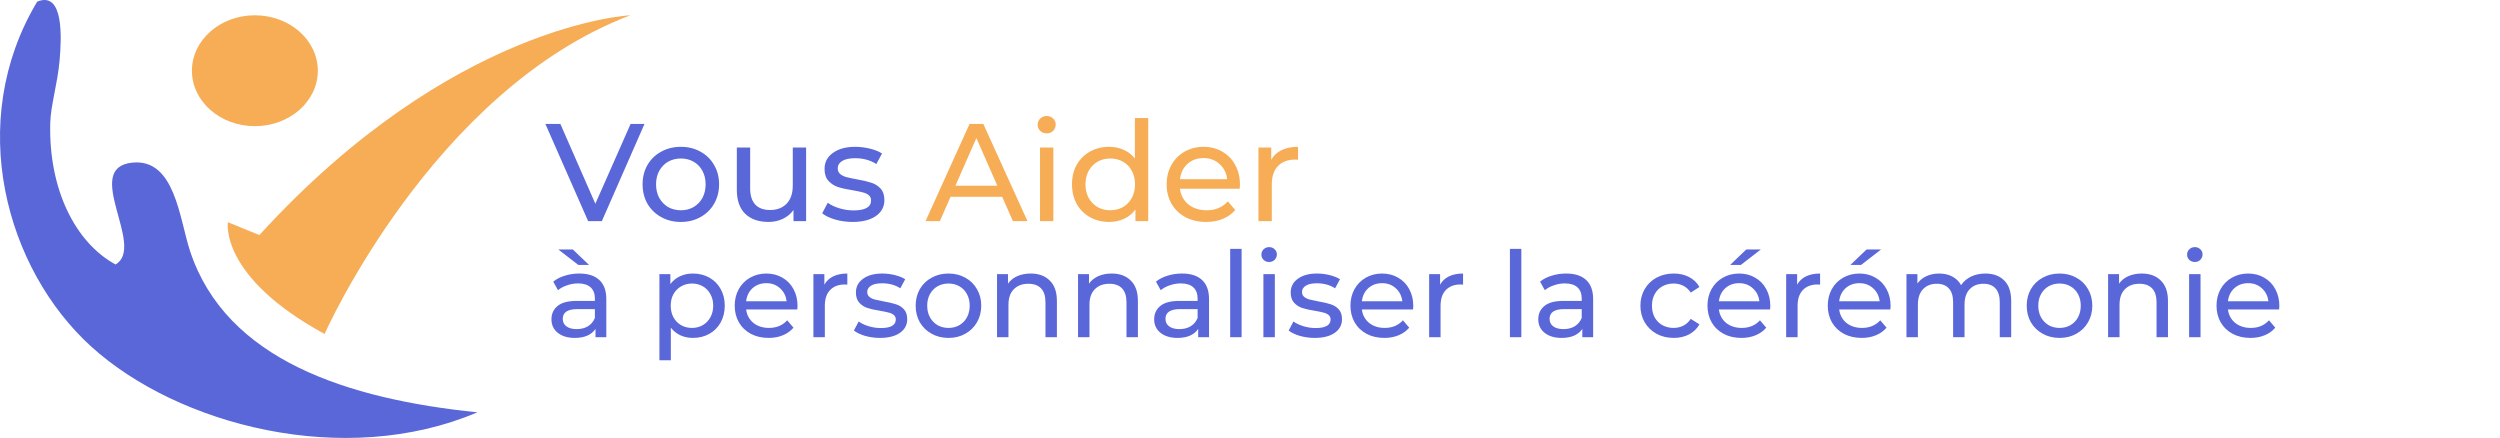 <svg width="1096" height="192" viewBox="0 0 1096 192" fill="none" xmlns="http://www.w3.org/2000/svg">
<path d="M253.965 119.916C257.791 119.916 260.713 120.856 262.73 122.734C264.783 124.612 265.809 127.412 265.809 131.134V147.829H261.061V144.177C260.226 145.464 259.026 146.455 257.461 147.151C255.93 147.812 254.104 148.142 251.983 148.142C248.887 148.142 246.4 147.395 244.522 145.899C242.678 144.403 241.757 142.438 241.757 140.003C241.757 137.569 242.644 135.621 244.417 134.16C246.191 132.664 249.009 131.916 252.87 131.916H260.8V130.925C260.8 128.769 260.174 127.116 258.922 125.969C257.67 124.821 255.826 124.247 253.391 124.247C251.757 124.247 250.157 124.525 248.591 125.082C247.026 125.603 245.704 126.316 244.626 127.221L242.539 123.464C243.965 122.316 245.67 121.447 247.652 120.856C249.635 120.229 251.739 119.916 253.965 119.916ZM252.817 144.282C254.73 144.282 256.383 143.864 257.774 143.029C259.165 142.16 260.174 140.942 260.8 139.377V135.516H253.078C248.835 135.516 246.713 136.942 246.713 139.795C246.713 141.186 247.252 142.282 248.331 143.082C249.409 143.882 250.904 144.282 252.817 144.282ZM244.783 109.377H251.148L258.244 116.16H253.548L244.783 109.377ZM303.75 119.916C306.428 119.916 308.828 120.508 310.95 121.69C313.072 122.873 314.724 124.525 315.906 126.647C317.124 128.769 317.733 131.221 317.733 134.003C317.733 136.786 317.124 139.255 315.906 141.412C314.724 143.534 313.072 145.186 310.95 146.368C308.828 147.551 306.428 148.142 303.75 148.142C301.767 148.142 299.941 147.76 298.272 146.995C296.637 146.229 295.246 145.116 294.098 143.655V157.951H289.089V120.177H293.889V124.56C295.002 123.029 296.411 121.882 298.115 121.116C299.82 120.316 301.698 119.916 303.75 119.916ZM303.333 143.76C305.107 143.76 306.689 143.36 308.08 142.56C309.506 141.725 310.62 140.577 311.42 139.116C312.254 137.621 312.672 135.916 312.672 134.003C312.672 132.09 312.254 130.403 311.42 128.942C310.62 127.447 309.506 126.299 308.08 125.499C306.689 124.699 305.107 124.299 303.333 124.299C301.593 124.299 300.011 124.716 298.585 125.551C297.193 126.351 296.08 127.482 295.246 128.942C294.446 130.403 294.046 132.09 294.046 134.003C294.046 135.916 294.446 137.621 295.246 139.116C296.046 140.577 297.159 141.725 298.585 142.56C300.011 143.36 301.593 143.76 303.333 143.76ZM349.644 134.16C349.644 134.542 349.609 135.047 349.54 135.673H327.105C327.418 138.108 328.479 140.073 330.288 141.569C332.131 143.029 334.409 143.76 337.122 143.76C340.427 143.76 343.088 142.647 345.105 140.421L347.87 143.655C346.618 145.116 345.053 146.229 343.175 146.995C341.331 147.76 339.262 148.142 336.966 148.142C334.044 148.142 331.453 147.551 329.192 146.368C326.931 145.151 325.175 143.464 323.922 141.308C322.705 139.151 322.096 136.716 322.096 134.003C322.096 131.325 322.688 128.908 323.87 126.751C325.088 124.595 326.74 122.925 328.827 121.742C330.949 120.525 333.331 119.916 335.975 119.916C338.618 119.916 340.966 120.525 343.018 121.742C345.105 122.925 346.722 124.595 347.87 126.751C349.053 128.908 349.644 131.377 349.644 134.16ZM335.975 124.142C333.575 124.142 331.557 124.873 329.922 126.334C328.322 127.795 327.383 129.708 327.105 132.073H344.844C344.566 129.742 343.609 127.847 341.975 126.386C340.375 124.89 338.375 124.142 335.975 124.142ZM361.399 124.821C362.269 123.221 363.556 122.003 365.26 121.169C366.964 120.334 369.034 119.916 371.469 119.916V124.769C371.19 124.734 370.808 124.716 370.321 124.716C367.608 124.716 365.469 125.534 363.903 127.169C362.373 128.769 361.608 131.064 361.608 134.055V147.829H356.599V120.177H361.399V124.821ZM385.776 148.142C383.515 148.142 381.341 147.847 379.254 147.255C377.167 146.629 375.533 145.847 374.35 144.908L376.437 140.942C377.654 141.812 379.133 142.508 380.872 143.029C382.611 143.551 384.367 143.812 386.141 143.812C390.524 143.812 392.715 142.56 392.715 140.055C392.715 139.221 392.419 138.56 391.828 138.073C391.237 137.586 390.489 137.238 389.585 137.029C388.715 136.786 387.463 136.525 385.828 136.247C383.602 135.899 381.776 135.499 380.35 135.047C378.959 134.595 377.759 133.829 376.75 132.751C375.741 131.673 375.237 130.16 375.237 128.212C375.237 125.708 376.28 123.708 378.367 122.212C380.454 120.682 383.254 119.916 386.767 119.916C388.611 119.916 390.454 120.143 392.298 120.595C394.141 121.047 395.654 121.656 396.837 122.421L394.698 126.386C392.437 124.925 389.776 124.195 386.715 124.195C384.593 124.195 382.976 124.542 381.863 125.238C380.75 125.934 380.193 126.856 380.193 128.003C380.193 128.908 380.506 129.621 381.133 130.142C381.759 130.664 382.524 131.047 383.428 131.29C384.367 131.534 385.672 131.812 387.341 132.125C389.567 132.508 391.359 132.925 392.715 133.377C394.106 133.795 395.289 134.525 396.263 135.569C397.237 136.612 397.724 138.073 397.724 139.951C397.724 142.455 396.646 144.455 394.489 145.951C392.367 147.412 389.463 148.142 385.776 148.142ZM415.827 148.142C413.079 148.142 410.609 147.534 408.418 146.316C406.227 145.099 404.505 143.429 403.253 141.308C402.036 139.151 401.427 136.716 401.427 134.003C401.427 131.29 402.036 128.873 403.253 126.751C404.505 124.595 406.227 122.925 408.418 121.742C410.609 120.525 413.079 119.916 415.827 119.916C418.575 119.916 421.027 120.525 423.183 121.742C425.375 122.925 427.079 124.595 428.296 126.751C429.549 128.873 430.175 131.29 430.175 134.003C430.175 136.716 429.549 139.151 428.296 141.308C427.079 143.429 425.375 145.099 423.183 146.316C421.027 147.534 418.575 148.142 415.827 148.142ZM415.827 143.76C417.601 143.76 419.183 143.36 420.575 142.56C422.001 141.725 423.114 140.577 423.914 139.116C424.714 137.621 425.114 135.916 425.114 134.003C425.114 132.09 424.714 130.403 423.914 128.942C423.114 127.447 422.001 126.299 420.575 125.499C419.183 124.699 417.601 124.299 415.827 124.299C414.053 124.299 412.453 124.699 411.027 125.499C409.636 126.299 408.523 127.447 407.688 128.942C406.888 130.403 406.488 132.09 406.488 134.003C406.488 135.916 406.888 137.621 407.688 139.116C408.523 140.577 409.636 141.725 411.027 142.56C412.453 143.36 414.053 143.76 415.827 143.76ZM451.867 119.916C455.38 119.916 458.162 120.942 460.214 122.995C462.301 125.012 463.345 127.986 463.345 131.916V147.829H458.336V132.49C458.336 129.812 457.693 127.795 456.406 126.438C455.119 125.082 453.275 124.403 450.875 124.403C448.162 124.403 446.023 125.203 444.458 126.803C442.893 128.369 442.11 130.629 442.11 133.586V147.829H437.101V120.177H441.901V124.351C442.91 122.925 444.267 121.829 445.971 121.064C447.71 120.299 449.675 119.916 451.867 119.916ZM487.379 119.916C490.892 119.916 493.675 120.942 495.727 122.995C497.814 125.012 498.858 127.986 498.858 131.916V147.829H493.849V132.49C493.849 129.812 493.205 127.795 491.919 126.438C490.632 125.082 488.788 124.403 486.388 124.403C483.675 124.403 481.536 125.203 479.971 126.803C478.406 128.369 477.623 130.629 477.623 133.586V147.829H472.614V120.177H477.414V124.351C478.423 122.925 479.779 121.829 481.484 121.064C483.223 120.299 485.188 119.916 487.379 119.916ZM518.197 119.916C522.023 119.916 524.944 120.856 526.962 122.734C529.014 124.612 530.04 127.412 530.04 131.134V147.829H525.292V144.177C524.457 145.464 523.257 146.455 521.692 147.151C520.162 147.812 518.336 148.142 516.214 148.142C513.118 148.142 510.631 147.395 508.753 145.899C506.91 144.403 505.988 142.438 505.988 140.003C505.988 137.569 506.875 135.621 508.649 134.16C510.423 132.664 513.24 131.916 517.101 131.916H525.031V130.925C525.031 128.769 524.405 127.116 523.153 125.969C521.901 124.821 520.057 124.247 517.623 124.247C515.988 124.247 514.388 124.525 512.823 125.082C511.257 125.603 509.936 126.316 508.857 127.221L506.77 123.464C508.197 122.316 509.901 121.447 511.883 120.856C513.866 120.229 515.97 119.916 518.197 119.916ZM517.049 144.282C518.962 144.282 520.614 143.864 522.005 143.029C523.396 142.16 524.405 140.942 525.031 139.377V135.516H517.31C513.066 135.516 510.944 136.942 510.944 139.795C510.944 141.186 511.483 142.282 512.562 143.082C513.64 143.882 515.136 144.282 517.049 144.282ZM539.309 109.116H544.318V147.829H539.309V109.116ZM553.881 120.177H558.89V147.829H553.881V120.177ZM556.385 114.856C555.411 114.856 554.594 114.543 553.933 113.916C553.307 113.29 552.994 112.525 552.994 111.621C552.994 110.716 553.307 109.951 553.933 109.325C554.594 108.664 555.411 108.334 556.385 108.334C557.359 108.334 558.159 108.647 558.785 109.273C559.446 109.864 559.777 110.612 559.777 111.516C559.777 112.456 559.446 113.256 558.785 113.916C558.159 114.543 557.359 114.856 556.385 114.856ZM576.383 148.142C574.122 148.142 571.948 147.847 569.862 147.255C567.775 146.629 566.14 145.847 564.957 144.908L567.044 140.942C568.262 141.812 569.74 142.508 571.479 143.029C573.218 143.551 574.975 143.812 576.748 143.812C581.131 143.812 583.322 142.56 583.322 140.055C583.322 139.221 583.027 138.56 582.435 138.073C581.844 137.586 581.096 137.238 580.192 137.029C579.322 136.786 578.07 136.525 576.435 136.247C574.209 135.899 572.383 135.499 570.957 135.047C569.566 134.595 568.366 133.829 567.357 132.751C566.348 131.673 565.844 130.16 565.844 128.212C565.844 125.708 566.888 123.708 568.975 122.212C571.062 120.682 573.861 119.916 577.375 119.916C579.218 119.916 581.061 120.143 582.905 120.595C584.748 121.047 586.261 121.656 587.444 122.421L585.305 126.386C583.044 124.925 580.383 124.195 577.322 124.195C575.201 124.195 573.583 124.542 572.47 125.238C571.357 125.934 570.801 126.856 570.801 128.003C570.801 128.908 571.114 129.621 571.74 130.142C572.366 130.664 573.131 131.047 574.035 131.29C574.975 131.534 576.279 131.812 577.948 132.125C580.175 132.508 581.966 132.925 583.322 133.377C584.714 133.795 585.896 134.525 586.87 135.569C587.844 136.612 588.331 138.073 588.331 139.951C588.331 142.455 587.253 144.455 585.096 145.951C582.975 147.412 580.07 148.142 576.383 148.142ZM619.582 134.16C619.582 134.542 619.547 135.047 619.477 135.673H597.043C597.356 138.108 598.417 140.073 600.225 141.569C602.069 143.029 604.347 143.76 607.06 143.76C610.364 143.76 613.025 142.647 615.043 140.421L617.808 143.655C616.556 145.116 614.991 146.229 613.112 146.995C611.269 147.76 609.199 148.142 606.904 148.142C603.982 148.142 601.391 147.551 599.13 146.368C596.869 145.151 595.112 143.464 593.86 141.308C592.643 139.151 592.034 136.716 592.034 134.003C592.034 131.325 592.625 128.908 593.808 126.751C595.025 124.595 596.678 122.925 598.765 121.742C600.886 120.525 603.269 119.916 605.912 119.916C608.556 119.916 610.904 120.525 612.956 121.742C615.043 122.925 616.66 124.595 617.808 126.751C618.991 128.908 619.582 131.377 619.582 134.16ZM605.912 124.142C603.512 124.142 601.495 124.873 599.86 126.334C598.26 127.795 597.321 129.708 597.043 132.073H614.782C614.504 129.742 613.547 127.847 611.912 126.386C610.312 124.89 608.312 124.142 605.912 124.142ZM631.337 124.821C632.206 123.221 633.493 122.003 635.198 121.169C636.902 120.334 638.972 119.916 641.406 119.916V124.769C641.128 124.734 640.745 124.716 640.259 124.716C637.545 124.716 635.406 125.534 633.841 127.169C632.311 128.769 631.546 131.064 631.546 134.055V147.829H626.537V120.177H631.337V124.821ZM661.948 109.116H666.956V147.829H661.948V109.116ZM686.589 119.916C690.415 119.916 693.337 120.856 695.354 122.734C697.407 124.612 698.433 127.412 698.433 131.134V147.829H693.685V144.177C692.85 145.464 691.65 146.455 690.085 147.151C688.554 147.812 686.728 148.142 684.607 148.142C681.511 148.142 679.024 147.395 677.146 145.899C675.302 144.403 674.381 142.438 674.381 140.003C674.381 137.569 675.267 135.621 677.041 134.16C678.815 132.664 681.633 131.916 685.494 131.916H693.424V130.925C693.424 128.769 692.798 127.116 691.546 125.969C690.294 124.821 688.45 124.247 686.015 124.247C684.38 124.247 682.781 124.525 681.215 125.082C679.65 125.603 678.328 126.316 677.25 127.221L675.163 123.464C676.589 122.316 678.294 121.447 680.276 120.856C682.259 120.229 684.363 119.916 686.589 119.916ZM685.441 144.282C687.354 144.282 689.007 143.864 690.398 143.029C691.789 142.16 692.798 140.942 693.424 139.377V135.516H685.702C681.459 135.516 679.337 136.942 679.337 139.795C679.337 141.186 679.876 142.282 680.954 143.082C682.033 143.882 683.528 144.282 685.441 144.282ZM733.765 148.142C730.948 148.142 728.426 147.534 726.2 146.316C724.009 145.099 722.287 143.429 721.035 141.308C719.783 139.151 719.157 136.716 719.157 134.003C719.157 131.29 719.783 128.873 721.035 126.751C722.287 124.595 724.009 122.925 726.2 121.742C728.426 120.525 730.948 119.916 733.765 119.916C736.27 119.916 738.496 120.421 740.443 121.429C742.426 122.438 743.956 123.899 745.035 125.812L741.226 128.264C740.356 126.942 739.278 125.951 737.991 125.29C736.704 124.629 735.278 124.299 733.713 124.299C731.904 124.299 730.27 124.699 728.809 125.499C727.383 126.299 726.252 127.447 725.417 128.942C724.617 130.403 724.217 132.09 724.217 134.003C724.217 135.951 724.617 137.673 725.417 139.169C726.252 140.629 727.383 141.76 728.809 142.56C730.27 143.36 731.904 143.76 733.713 143.76C735.278 143.76 736.704 143.429 737.991 142.768C739.278 142.108 740.356 141.116 741.226 139.795L745.035 142.195C743.956 144.108 742.426 145.586 740.443 146.629C738.496 147.638 736.27 148.142 733.765 148.142ZM776.103 134.16C776.103 134.542 776.068 135.047 775.999 135.673H753.564C753.877 138.108 754.938 140.073 756.746 141.569C758.59 143.029 760.868 143.76 763.581 143.76C766.886 143.76 769.546 142.647 771.564 140.421L774.329 143.655C773.077 145.116 771.512 146.229 769.633 146.995C767.79 147.76 765.72 148.142 763.425 148.142C760.503 148.142 757.912 147.551 755.651 146.368C753.39 145.151 751.633 143.464 750.381 141.308C749.164 139.151 748.555 136.716 748.555 134.003C748.555 131.325 749.147 128.908 750.329 126.751C751.547 124.595 753.199 122.925 755.286 121.742C757.407 120.525 759.79 119.916 762.433 119.916C765.077 119.916 767.425 120.525 769.477 121.742C771.564 122.925 773.181 124.595 774.329 126.751C775.512 128.908 776.103 131.377 776.103 134.16ZM762.433 124.142C760.033 124.142 758.016 124.873 756.381 126.334C754.781 127.795 753.842 129.708 753.564 132.073H771.303C771.025 129.742 770.068 127.847 768.433 126.386C766.833 124.89 764.833 124.142 762.433 124.142ZM765.564 109.377H771.929L763.164 116.16H758.468L765.564 109.377ZM787.858 124.821C788.727 123.221 790.014 122.003 791.719 121.169C793.423 120.334 795.493 119.916 797.927 119.916V124.769C797.649 124.734 797.267 124.716 796.78 124.716C794.067 124.716 791.927 125.534 790.362 127.169C788.832 128.769 788.067 131.064 788.067 134.055V147.829H783.058V120.177H787.858V124.821ZM828.837 134.16C828.837 134.542 828.802 135.047 828.733 135.673H806.298C806.611 138.108 807.672 140.073 809.481 141.569C811.324 143.029 813.602 143.76 816.315 143.76C819.62 143.76 822.281 142.647 824.298 140.421L827.063 143.655C825.811 145.116 824.246 146.229 822.368 146.995C820.524 147.76 818.455 148.142 816.159 148.142C813.237 148.142 810.646 147.551 808.385 146.368C806.124 145.151 804.368 143.464 803.115 141.308C801.898 139.151 801.289 136.716 801.289 134.003C801.289 131.325 801.881 128.908 803.063 126.751C804.281 124.595 805.933 122.925 808.02 121.742C810.142 120.525 812.524 119.916 815.168 119.916C817.811 119.916 820.159 120.525 822.211 121.742C824.298 122.925 825.915 124.595 827.063 126.751C828.246 128.908 828.837 131.377 828.837 134.16ZM815.168 124.142C812.768 124.142 810.75 124.873 809.115 126.334C807.515 127.795 806.576 129.708 806.298 132.073H824.037C823.759 129.742 822.802 127.847 821.168 126.386C819.568 124.89 817.568 124.142 815.168 124.142ZM818.298 109.377H824.663L815.898 116.16H811.202L818.298 109.377ZM870.383 119.916C873.862 119.916 876.609 120.925 878.627 122.942C880.679 124.96 881.705 127.951 881.705 131.916V147.829H876.696V132.49C876.696 129.812 876.07 127.795 874.818 126.438C873.601 125.082 871.844 124.403 869.549 124.403C867.009 124.403 864.992 125.203 863.496 126.803C862.001 128.369 861.253 130.629 861.253 133.586V147.829H856.244V132.49C856.244 129.812 855.618 127.795 854.366 126.438C853.149 125.082 851.392 124.403 849.096 124.403C846.557 124.403 844.54 125.203 843.044 126.803C841.549 128.369 840.801 130.629 840.801 133.586V147.829H835.792V120.177H840.592V124.299C841.601 122.873 842.923 121.795 844.557 121.064C846.192 120.299 848.053 119.916 850.14 119.916C852.296 119.916 854.209 120.351 855.879 121.221C857.549 122.09 858.836 123.36 859.74 125.029C860.783 123.429 862.227 122.177 864.07 121.273C865.949 120.369 868.053 119.916 870.383 119.916ZM902.917 148.142C900.169 148.142 897.7 147.534 895.509 146.316C893.317 145.099 891.596 143.429 890.343 141.308C889.126 139.151 888.517 136.716 888.517 134.003C888.517 131.29 889.126 128.873 890.343 126.751C891.596 124.595 893.317 122.925 895.509 121.742C897.7 120.525 900.169 119.916 902.917 119.916C905.665 119.916 908.117 120.525 910.274 121.742C912.465 122.925 914.169 124.595 915.387 126.751C916.639 128.873 917.265 131.29 917.265 134.003C917.265 136.716 916.639 139.151 915.387 141.308C914.169 143.429 912.465 145.099 910.274 146.316C908.117 147.534 905.665 148.142 902.917 148.142ZM902.917 143.76C904.691 143.76 906.274 143.36 907.665 142.56C909.091 141.725 910.204 140.577 911.004 139.116C911.804 137.621 912.204 135.916 912.204 134.003C912.204 132.09 911.804 130.403 911.004 128.942C910.204 127.447 909.091 126.299 907.665 125.499C906.274 124.699 904.691 124.299 902.917 124.299C901.143 124.299 899.543 124.699 898.117 125.499C896.726 126.299 895.613 127.447 894.778 128.942C893.978 130.403 893.578 132.09 893.578 134.003C893.578 135.916 893.978 137.621 894.778 139.116C895.613 140.577 896.726 141.725 898.117 142.56C899.543 143.36 901.143 143.76 902.917 143.76ZM938.957 119.916C942.47 119.916 945.253 120.942 947.305 122.995C949.392 125.012 950.435 127.986 950.435 131.916V147.829H945.427V132.49C945.427 129.812 944.783 127.795 943.496 126.438C942.209 125.082 940.366 124.403 937.966 124.403C935.253 124.403 933.114 125.203 931.548 126.803C929.983 128.369 929.201 130.629 929.201 133.586V147.829H924.192V120.177H928.992V124.351C930.001 122.925 931.357 121.829 933.061 121.064C934.8 120.299 936.766 119.916 938.957 119.916ZM959.705 120.177H964.713V147.829H959.705V120.177ZM962.209 114.856C961.235 114.856 960.418 114.543 959.757 113.916C959.131 113.29 958.818 112.525 958.818 111.621C958.818 110.716 959.131 109.951 959.757 109.325C960.418 108.664 961.235 108.334 962.209 108.334C963.183 108.334 963.983 108.647 964.609 109.273C965.27 109.864 965.6 110.612 965.6 111.516C965.6 112.456 965.27 113.256 964.609 113.916C963.983 114.543 963.183 114.856 962.209 114.856ZM999.268 134.16C999.268 134.542 999.233 135.047 999.163 135.673H976.729C977.042 138.108 978.103 140.073 979.911 141.569C981.755 143.029 984.033 143.76 986.746 143.76C990.05 143.76 992.711 142.647 994.729 140.421L997.494 143.655C996.242 145.116 994.676 146.229 992.798 146.995C990.955 147.76 988.885 148.142 986.59 148.142C983.668 148.142 981.077 147.551 978.816 146.368C976.555 145.151 974.798 143.464 973.546 141.308C972.329 139.151 971.72 136.716 971.72 134.003C971.72 131.325 972.311 128.908 973.494 126.751C974.711 124.595 976.364 122.925 978.45 121.742C980.572 120.525 982.955 119.916 985.598 119.916C988.242 119.916 990.59 120.525 992.642 121.742C994.729 122.925 996.346 124.595 997.494 126.751C998.676 128.908 999.268 131.377 999.268 134.16ZM985.598 124.142C983.198 124.142 981.181 124.873 979.546 126.334C977.946 127.795 977.007 129.708 976.729 132.073H994.468C994.19 129.742 993.233 127.847 991.598 126.386C989.998 124.89 987.998 124.142 985.598 124.142Z" fill="#5A67D8"/>
<path d="M50.649 115.948C64.136 108.156 35.704 73.544 58.008 71.297C76.779 69.404 78.63 95.947 83.358 110.186C99.192 157.879 152.45 174.947 209.285 180.767C150.888 205.588 77.874 186.294 40.017 151.96C2.638 118.054 -15.364 53.6 16.303 0.717C28.037 -4.104 27.008 16.594 26.116 26.644C25.217 36.766 22.227 46.151 22.028 54.011C21.295 82.859 32.934 106.307 50.649 115.948Z" fill="#5A67D8"/>
<path d="M99.909 97.412C99.909 97.412 95.967 121.197 142.288 146.413C142.288 146.413 189.595 39.688 276.324 6.703C276.324 6.703 198.465 10.176 113.707 103.055L99.909 97.412Z" fill="#F6AD55"/>
<path d="M139.332 31.007C139.332 44.431 126.977 55.312 111.736 55.312C96.495 55.312 84.14 44.431 84.14 31.007C84.14 17.584 96.496 6.703 111.736 6.703C126.975 6.703 139.332 17.584 139.332 31.007Z" fill="#F6AD55"/>
<path d="M282.548 54.324L263.861 96.933H257.835L239.087 54.324H245.661L261 89.324L276.461 54.324H282.548ZM298.509 97.298C295.304 97.298 292.422 96.588 289.866 95.168C287.309 93.747 285.301 91.799 283.84 89.324C282.42 86.808 281.709 83.968 281.709 80.802C281.709 77.637 282.42 74.817 283.84 72.341C285.301 69.826 287.309 67.878 289.866 66.498C292.422 65.078 295.304 64.368 298.509 64.368C301.715 64.368 304.576 65.078 307.092 66.498C309.648 67.878 311.637 69.826 313.057 72.341C314.518 74.817 315.248 77.637 315.248 80.802C315.248 83.968 314.518 86.808 313.057 89.324C311.637 91.799 309.648 93.747 307.092 95.168C304.576 96.588 301.715 97.298 298.509 97.298ZM298.509 92.185C300.579 92.185 302.425 91.718 304.048 90.785C305.712 89.811 307.011 88.472 307.944 86.767C308.877 85.023 309.344 83.034 309.344 80.802C309.344 78.57 308.877 76.602 307.944 74.898C307.011 73.153 305.712 71.814 304.048 70.881C302.425 69.947 300.579 69.481 298.509 69.481C296.44 69.481 294.573 69.947 292.909 70.881C291.286 71.814 289.988 73.153 289.014 74.898C288.08 76.602 287.614 78.57 287.614 80.802C287.614 83.034 288.08 85.023 289.014 86.767C289.988 88.472 291.286 89.811 292.909 90.785C294.573 91.718 296.44 92.185 298.509 92.185ZM353.399 64.672V96.933H347.86V92.063C346.683 93.727 345.121 95.025 343.173 95.959C341.266 96.852 339.176 97.298 336.904 97.298C332.602 97.298 329.214 96.121 326.738 93.767C324.263 91.373 323.025 87.863 323.025 83.237V64.672H328.869V82.567C328.869 85.692 329.62 88.066 331.121 89.689C332.622 91.272 334.773 92.063 337.573 92.063C340.657 92.063 343.092 91.13 344.877 89.263C346.663 87.397 347.556 84.759 347.556 81.35V64.672H353.399ZM373.776 97.298C371.138 97.298 368.602 96.953 366.167 96.263C363.732 95.533 361.825 94.62 360.445 93.524L362.88 88.898C364.3 89.912 366.025 90.724 368.054 91.333C370.083 91.941 372.132 92.246 374.202 92.246C379.315 92.246 381.871 90.785 381.871 87.863C381.871 86.889 381.526 86.118 380.836 85.55C380.147 84.982 379.274 84.576 378.219 84.333C377.205 84.049 375.744 83.744 373.837 83.42C371.239 83.014 369.109 82.547 367.445 82.02C365.822 81.492 364.422 80.599 363.245 79.341C362.068 78.084 361.48 76.318 361.48 74.046C361.48 71.124 362.697 68.791 365.132 67.046C367.567 65.26 370.834 64.368 374.932 64.368C377.083 64.368 379.234 64.631 381.384 65.159C383.535 65.686 385.3 66.397 386.68 67.289L384.184 71.915C381.547 70.211 378.442 69.359 374.871 69.359C372.396 69.359 370.509 69.765 369.21 70.576C367.912 71.388 367.263 72.463 367.263 73.802C367.263 74.857 367.628 75.689 368.358 76.298C369.089 76.907 369.981 77.353 371.037 77.637C372.132 77.921 373.654 78.246 375.602 78.611C378.199 79.057 380.289 79.544 381.871 80.072C383.494 80.559 384.874 81.411 386.01 82.628C387.147 83.846 387.715 85.55 387.715 87.741C387.715 90.663 386.457 92.996 383.941 94.741C381.465 96.446 378.077 97.298 373.776 97.298Z" fill="#5A67D8"/>
<path d="M439.364 86.281H416.721L412.034 96.934H405.764L425.06 54.325H431.086L450.442 96.934H444.051L439.364 86.281ZM437.234 81.412L428.043 60.534L418.851 81.412H437.234ZM455.946 64.673H461.79V96.934H455.946V64.673ZM458.868 58.464C457.732 58.464 456.778 58.099 456.007 57.369C455.277 56.638 454.912 55.745 454.912 54.69C454.912 53.635 455.277 52.742 456.007 52.012C456.778 51.241 457.732 50.855 458.868 50.855C460.004 50.855 460.938 51.221 461.668 51.951C462.439 52.641 462.825 53.514 462.825 54.569C462.825 55.664 462.439 56.597 461.668 57.369C460.938 58.099 460.004 58.464 458.868 58.464ZM503.382 51.769V96.934H497.782V91.821C496.483 93.606 494.84 94.966 492.851 95.899C490.863 96.832 488.672 97.299 486.277 97.299C483.153 97.299 480.353 96.609 477.877 95.229C475.402 93.85 473.454 91.922 472.034 89.447C470.654 86.931 469.964 84.05 469.964 80.803C469.964 77.557 470.654 74.696 472.034 72.221C473.454 69.745 475.402 67.818 477.877 66.438C480.353 65.058 483.153 64.368 486.277 64.368C488.59 64.368 490.721 64.815 492.669 65.708C494.616 66.56 496.24 67.838 497.538 69.542V51.769H503.382ZM486.764 92.186C488.793 92.186 490.64 91.719 492.303 90.786C493.967 89.812 495.266 88.473 496.199 86.768C497.132 85.023 497.599 83.035 497.599 80.803C497.599 78.571 497.132 76.603 496.199 74.899C495.266 73.154 493.967 71.815 492.303 70.882C490.64 69.948 488.793 69.481 486.764 69.481C484.695 69.481 482.828 69.948 481.164 70.882C479.541 71.815 478.243 73.154 477.269 74.899C476.335 76.603 475.869 78.571 475.869 80.803C475.869 83.035 476.335 85.023 477.269 86.768C478.243 88.473 479.541 89.812 481.164 90.786C482.828 91.719 484.695 92.186 486.764 92.186ZM543.594 80.986C543.594 81.432 543.554 82.021 543.473 82.751H517.299C517.664 85.592 518.902 87.884 521.012 89.629C523.163 91.334 525.82 92.186 528.986 92.186C532.841 92.186 535.945 90.887 538.299 88.29L541.525 92.064C540.064 93.768 538.238 95.067 536.047 95.96C533.896 96.852 531.481 97.299 528.803 97.299C525.394 97.299 522.371 96.609 519.734 95.229C517.096 93.809 515.047 91.841 513.586 89.325C512.165 86.809 511.455 83.968 511.455 80.803C511.455 77.679 512.145 74.858 513.525 72.342C514.945 69.826 516.873 67.879 519.307 66.499C521.783 65.079 524.563 64.368 527.647 64.368C530.731 64.368 533.47 65.079 535.864 66.499C538.299 67.879 540.186 69.826 541.525 72.342C542.904 74.858 543.594 77.74 543.594 80.986ZM527.647 69.299C524.847 69.299 522.493 70.151 520.586 71.856C518.719 73.56 517.623 75.792 517.299 78.551H537.994C537.67 75.832 536.554 73.621 534.647 71.916C532.78 70.171 530.447 69.299 527.647 69.299ZM557.308 70.09C558.323 68.224 559.824 66.803 561.813 65.829C563.801 64.856 566.216 64.368 569.056 64.368V70.029C568.732 69.989 568.285 69.969 567.717 69.969C564.552 69.969 562.056 70.922 560.23 72.829C558.445 74.696 557.552 77.374 557.552 80.864V96.934H551.708V64.673H557.308V70.09Z" fill="#F6AD55"/>
</svg>
